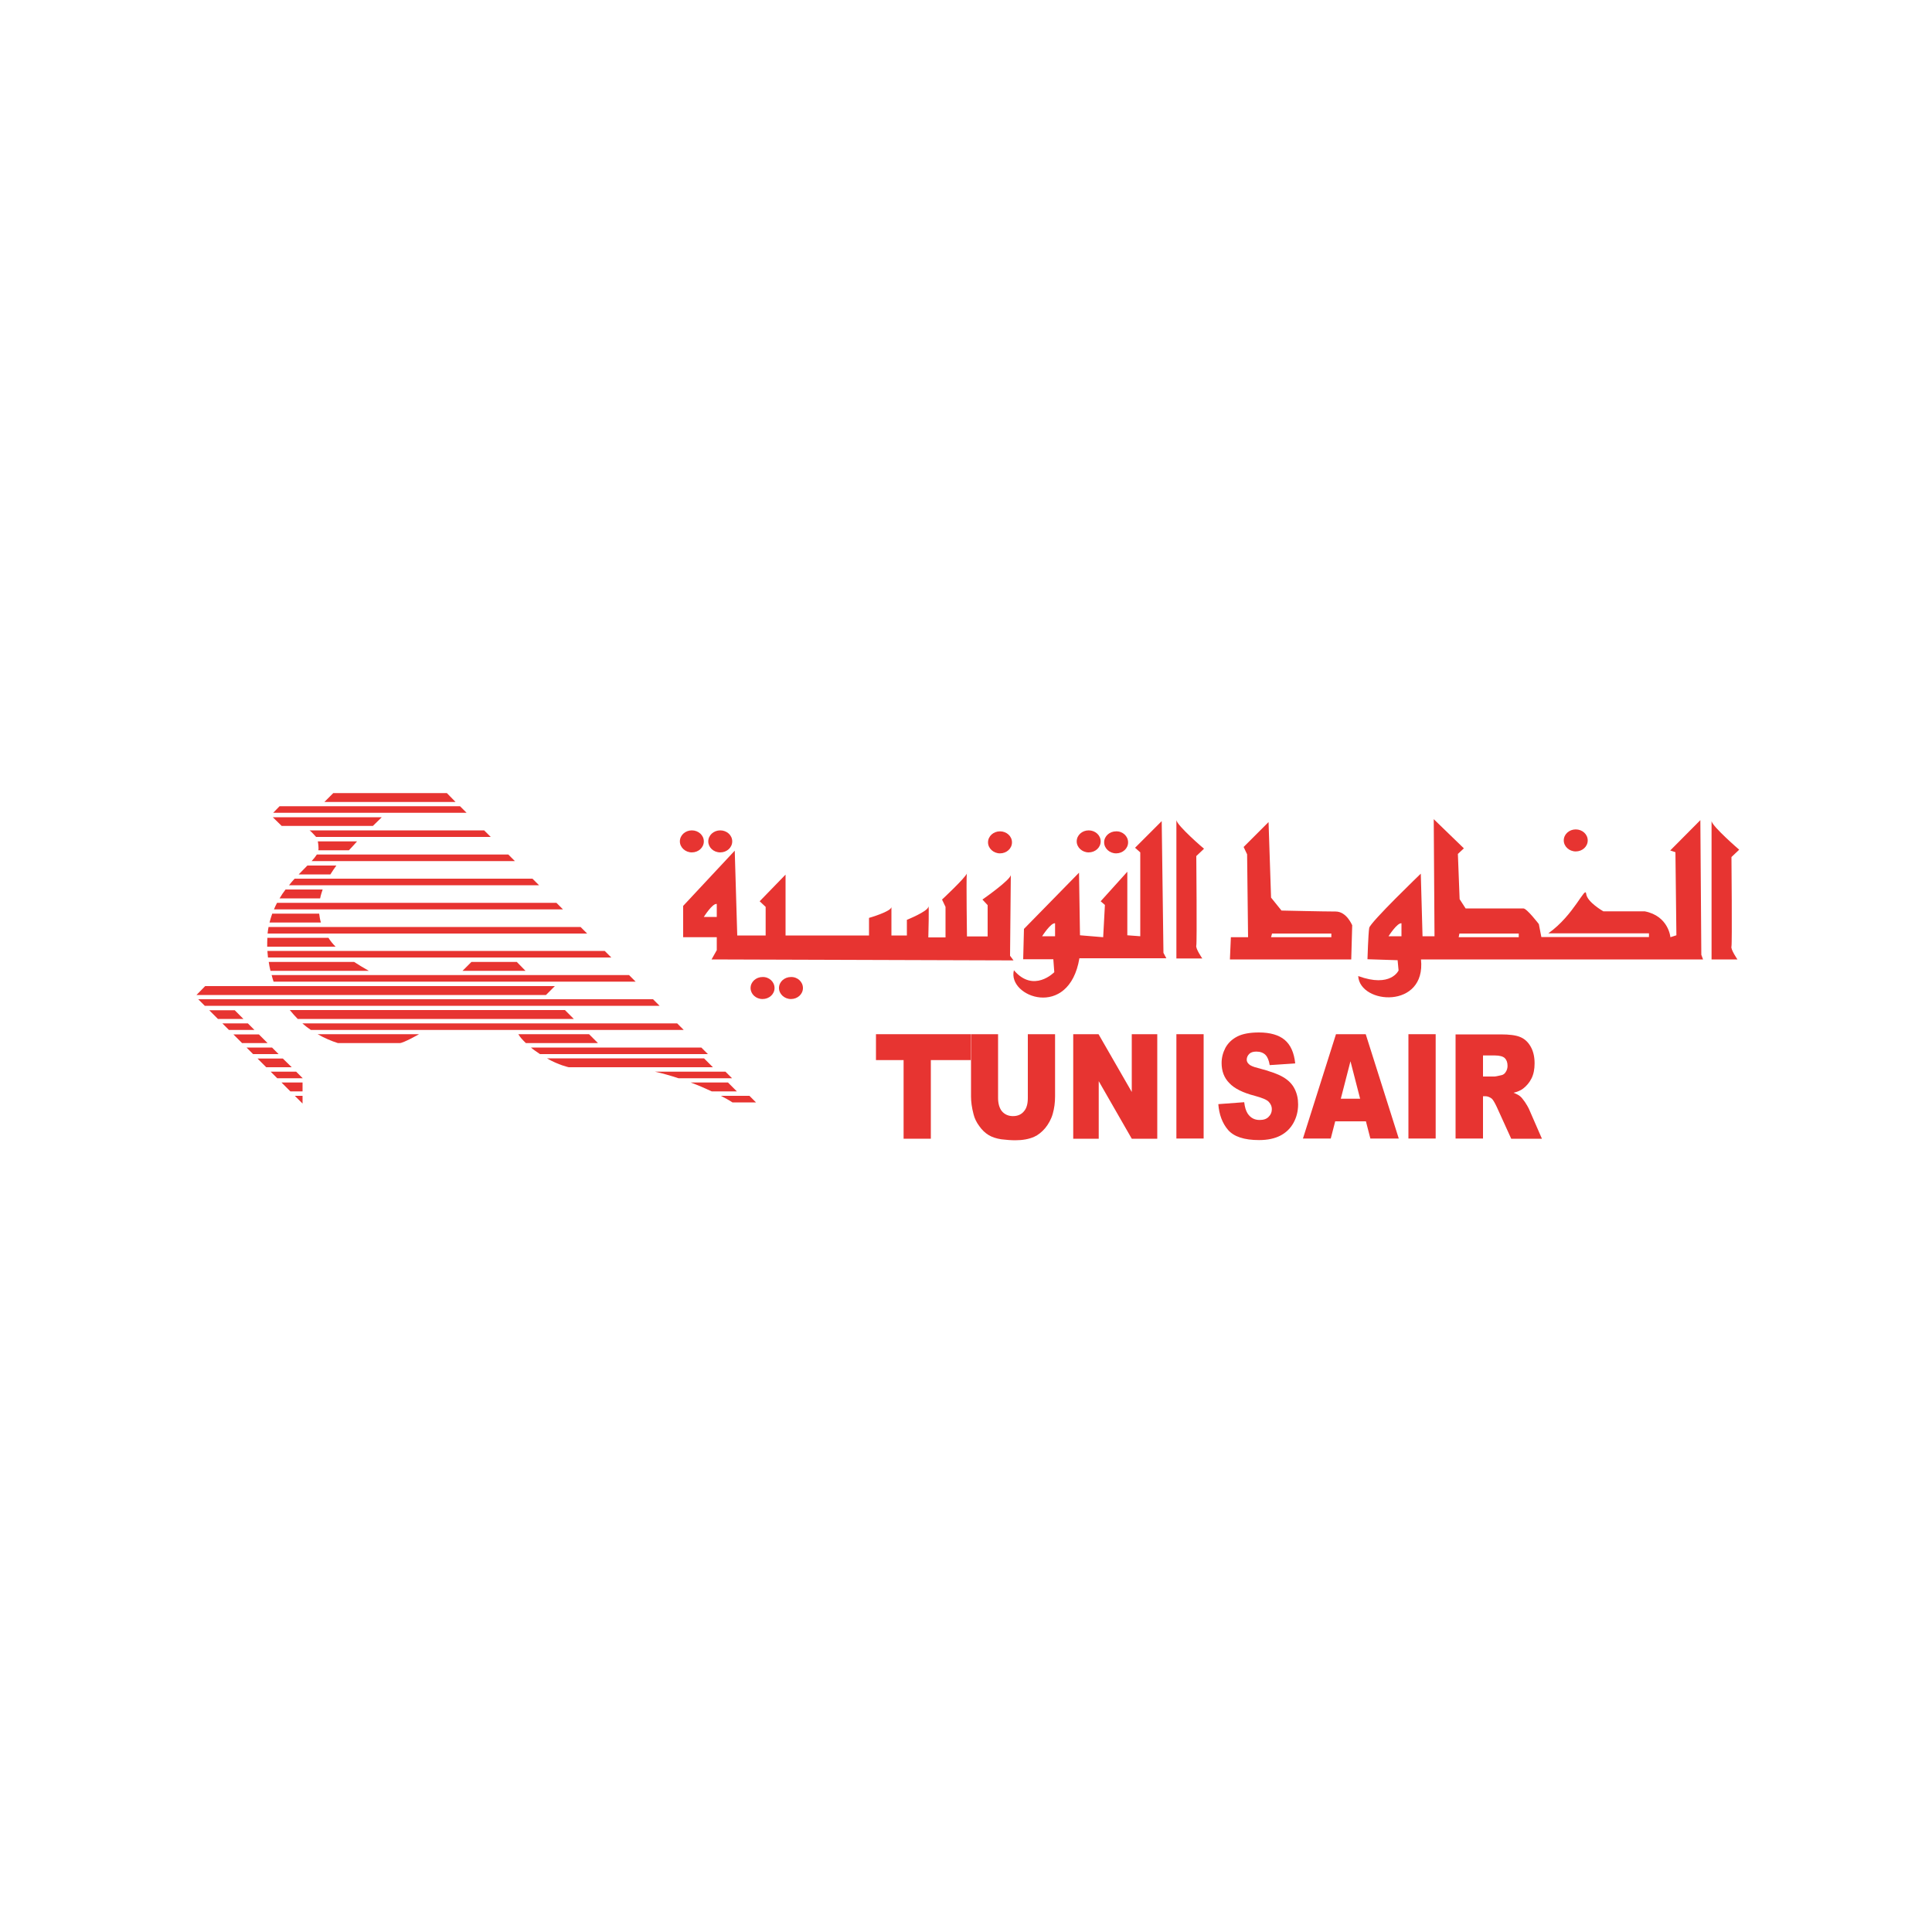 <?xml version="1.0" encoding="utf-8"?>
<!-- Generator: Adobe Illustrator 23.0.4, SVG Export Plug-In . SVG Version: 6.00 Build 0)  -->
<svg version="1.1" id="Layer_1" xmlns="http://www.w3.org/2000/svg" xmlns:xlink="http://www.w3.org/1999/xlink" x="0px" y="0px"
	 viewBox="0 0 1000 1000" style="enable-background:new 0 0 1000 1000;" xml:space="preserve">
<style type="text/css">
	.st0{fill-rule:evenodd;clip-rule:evenodd;fill:#E73431;}
	.st1{fill:#E73431;}
</style>
<g>
	<g>
		<g>
			<path class="st0" d="M885.9,425v71.6h13.4c0,0-3.6-5.2-3.1-6.7c0.4-1.4,0-46.3,0-46.3l4-3.8C900.2,439.8,886.4,427.9,885.9,425"
				/>
			<path class="st0" d="M691.3,471.8c-5.8,0-28-0.5-28-0.5l-5.4-6.7l-1.3-39.1l-12.9,12.9l1.8,3.8l0.5,42.9h-8.9l-0.5,11.5h62.8
				l0.5-17.7C699.8,478.9,697.1,471.8,691.3,471.8z M689.1,485.1h-31.2l0.5-1.9h30.7V485.1z"/>
			<path class="st0" d="M821.8,435c0,3.2-2.8,5.7-6.2,5.7c-3.4,0-6.2-2.6-6.2-5.7c0-3.2,2.8-5.7,6.2-5.7
				C819,429.3,821.8,431.8,821.8,435"/>
			<path class="st0" d="M608.9,424.5v71.6h13.4c0,0-3.6-5.2-3.1-6.7c0.4-1.4,0-46.3,0-46.3l4-3.8
				C623.1,439.3,609.3,427.4,608.9,424.5"/>
			<g>
				<path class="st1" d="M500.5,452.2c0.1-0.2,0.1-0.3,0.1-0.4C500.6,451.6,500.6,451.7,500.5,452.2z"/>
				<path class="st1" d="M368.3,496.6l156.3,0.5l-1.8-2.4l0.4-42c0.4,2.4-14.7,12.9-14.7,12.9l2.7,2.9v16.2h-10.7
					c0,0-0.4-28.4-0.1-32.5c-1.2,2.6-12.8,13.4-12.8,13.4l1.8,3.8v15.8h-8.9c0,0,0.5-18.1,0-15.8c-0.4,2.4-11.1,6.7-11.1,6.7v8.1h-8
					v-14.8c0,2.4-11.6,5.7-11.6,5.7v9.1h-43.2v-31.5l-13.4,13.8l3.1,2.9v14.8h-14.7l-1.3-43.9l-26.7,28.6v16.2H371v6.7L368.3,496.6z
					 M371,474.6h-6.7c0,0,4.5-7.2,6.7-6.7V474.6z"/>
			</g>
			<path class="st0" d="M602.2,493.2l-0.9-68.2l-13.8,13.8l2.7,2.4v43.4l-6.7-0.5v-32.9l-13.8,15.3l2.2,1.9l-0.9,16.7l-12-1
				l-0.5-32.4L530,480.8l-0.4,15.7h15.6l0.5,6.7c0,0-10.7,11-20.9-1c-3.6,13.8,28.5,25.8,33.9-6.2h45L602.2,493.2z M546.1,484.6
				h-6.7c0,0,4.5-7.1,6.7-6.7V484.6z"/>
			<path class="st0" d="M583.9,436c0,3.2-2.8,5.7-6.2,5.7c-3.4,0-6.2-2.6-6.2-5.7c0-3.2,2.8-5.7,6.2-5.7
				C581.1,430.2,583.9,432.8,583.9,436"/>
			<path class="st0" d="M569.7,435.5c0,3.2-2.8,5.7-6.2,5.7c-3.4,0-6.2-2.6-6.2-5.7c0-3.2,2.8-5.7,6.2-5.7
				C566.9,429.8,569.7,432.3,569.7,435.5"/>
			<path class="st0" d="M523.8,436c0,3.2-2.8,5.7-6.2,5.7s-6.2-2.6-6.2-5.7c0-3.2,2.8-5.7,6.2-5.7S523.8,432.8,523.8,436"/>
			<path class="st0" d="M415.6,511.4c0,3.2-2.8,5.7-6.2,5.7c-3.4,0-6.2-2.6-6.2-5.7c0-3.2,2.8-5.7,6.2-5.7
				C412.8,505.6,415.6,508.2,415.6,511.4"/>
			<path class="st0" d="M400.9,511.4c0,3.2-2.8,5.7-6.2,5.7c-3.5,0-6.2-2.6-6.2-5.7c0-3.2,2.8-5.7,6.2-5.7
				C398.1,505.6,400.9,508.2,400.9,511.4"/>
			<path class="st0" d="M379,435.5c0,3.2-2.8,5.7-6.2,5.7c-3.5,0-6.2-2.6-6.2-5.7c0-3.2,2.8-5.7,6.2-5.7
				C376.2,429.8,379,432.3,379,435.5"/>
			<path class="st0" d="M364.3,435.5c0,3.2-2.8,5.7-6.2,5.7c-3.4,0-6.2-2.6-6.2-5.7c0-3.2,2.8-5.7,6.2-5.7
				C361.5,429.8,364.3,432.3,364.3,435.5"/>
			<polygon class="st0" points="502.5,548.7 481.8,548.7 481.8,589.4 467.7,589.4 467.7,548.7 453.4,548.7 453.4,535.3 502.5,535.3 
							"/>
			<path class="st0" d="M502.5,535.3h14.1v33c0,2.9,0.7,5.3,2,6.9c1.4,1.6,3.3,2.5,5.7,2.5c2.4,0,4.3-0.8,5.7-2.5
				c1.4-1.6,2-3.9,2-6.9v-33h14.1v32.2c0,3.2-0.4,6.2-1.2,9c-0.8,2.8-2.2,5.3-3.9,7.4c-1.8,2.1-3.7,3.6-5.7,4.5
				c-2.7,1.2-6,1.8-9.8,1.8c-2.2,0-4.6-0.2-7.2-0.5c-2.6-0.4-4.8-1.1-6.6-2.2c-1.8-1.1-3.4-2.6-4.8-4.6c-1.5-2-2.5-4.1-3-6.2
				c-0.9-3.4-1.3-6.5-1.3-9.1v-18.8V535.3z"/>
			<polygon class="st0" points="555.5,535.3 568.6,535.3 585.8,565.2 585.8,535.3 599,535.3 599,589.4 585.8,589.4 568.7,559.6 
				568.7,589.4 555.5,589.4 			"/>
			<rect x="608.9" y="535.3" class="st0" width="14.1" height="54"/>
			<path class="st0" d="M630.6,571.5l13.4-1c0.3,2.6,0.9,4.5,1.8,5.9c1.5,2.2,3.5,3.3,6.2,3.3c2,0,3.6-0.5,4.7-1.7
				c1.1-1.1,1.6-2.4,1.6-3.9c0-1.4-0.5-2.6-1.6-3.8c-1-1.1-3.5-2.1-7.2-3.1c-6.2-1.6-10.6-3.8-13.2-6.6c-2.7-2.7-4-6.2-4-10.4
				c0-2.8,0.7-5.4,2-7.9c1.4-2.5,3.4-4.4,6.1-5.8c2.7-1.4,6.5-2.1,11.2-2.1c5.8,0,10.3,1.3,13.3,3.8c3.1,2.6,4.9,6.6,5.5,12.2
				l-13.2,0.9c-0.4-2.4-1.1-4.2-2.2-5.3c-1.1-1.1-2.7-1.7-4.7-1.7c-1.7,0-2.9,0.4-3.7,1.2c-0.8,0.8-1.3,1.8-1.3,3
				c0,0.9,0.4,1.6,1.1,2.3c0.7,0.7,2.2,1.4,4.7,2c6.1,1.6,10.6,3.2,13.2,4.8c2.7,1.6,4.6,3.6,5.8,6c1.2,2.4,1.8,5,1.8,8
				c0,3.5-0.8,6.7-2.4,9.6c-1.6,2.9-3.9,5.1-6.8,6.6c-2.9,1.5-6.6,2.3-11,2.3c-7.8,0-13.1-1.8-16.1-5.3
				C632.7,581.4,631,576.9,630.6,571.5"/>
			<path class="st0" d="M707,580.4h-15.9l-2.3,8.9h-14.4l17.1-54h15.4l17.1,54h-14.7L707,580.4z M704,568.7l-5-19.4l-5,19.4H704z"/>
			<rect x="729" y="535.3" class="st0" width="14.1" height="54"/>
			<path class="st0" d="M753.4,589.4v-54h23.4c4.3,0,7.7,0.4,9.9,1.3c2.3,0.9,4.1,2.5,5.5,4.9c1.4,2.4,2.1,5.3,2.1,8.8
				c0,3-0.5,5.6-1.6,7.8c-1.1,2.2-2.6,3.9-4.4,5.3c-1.2,0.9-2.8,1.6-4.9,2.1c1.7,0.7,2.9,1.3,3.6,2c0.5,0.4,1.3,1.4,2.3,2.8
				c1,1.5,1.6,2.6,2,3.4l6.8,15.6h-15.9l-7.5-16.5c-1-2.1-1.8-3.5-2.5-4.2c-1-0.8-2.2-1.3-3.4-1.3h-1.2v21.9H753.4z M767.6,557.2
				h5.9c0.6,0,1.9-0.3,3.7-0.7c0.9-0.2,1.7-0.8,2.2-1.7c0.6-0.9,0.9-2,0.9-3.1c0-1.8-0.5-3.1-1.4-4c-0.9-0.9-2.7-1.4-5.2-1.4h-6.1
				V557.2z"/>
			<polygon class="st0" points="235.8,415.1 231.3,410.5 172.5,410.5 167.9,415.1 			"/>
			<polygon class="st0" points="241.5,420.7 238.1,417.3 144.7,417.3 141.4,420.7 			"/>
			<polygon class="st0" points="193,427.5 197.6,423 141.2,423 145.8,427.5 			"/>
			<path class="st0" d="M254,433.2l-3.4-3.4h-90.4c0.9,0.5,3.4,3.4,3.4,3.4H254z"/>
			<polygon class="st0" points="282.6,515 287.2,510.4 106.2,510.4 101.7,515 			"/>
			<polygon class="st0" points="341.4,520.6 338,517.2 102.6,517.2 106,520.6 			"/>
			<path class="st0" d="M369,552.4l-4.6-4.6h-81.3c6,3.5,11.3,4.6,11.3,4.6H369z"/>
			<polygon class="st0" points="126,527.4 121.5,522.9 108.3,522.9 112.8,527.4 			"/>
			<polygon class="st0" points="138.5,539.9 134,535.4 120.8,535.4 125.3,539.9 			"/>
			<polygon class="st0" points="131.7,533.1 128.3,529.7 115.1,529.7 118.5,533.1 			"/>
			<polygon class="st0" points="144.2,545.6 140.8,542.2 127.6,542.2 131,545.6 			"/>
			<polygon class="st0" points="151,552.4 146.4,547.9 133.3,547.9 137.8,552.4 			"/>
			<polygon class="st0" points="156.7,558.1 153.3,554.7 140.1,554.7 143.5,558.1 			"/>
			<polygon class="st0" points="156.6,564.9 156.6,560.3 145.7,560.3 150.3,564.9 			"/>
			<polygon class="st0" points="156.6,571.2 156.6,567.2 152.6,567.2 156,570.6 			"/>
			<polygon class="st0" points="272,502.5 267.5,497.9 244,497.9 239.4,502.5 			"/>
			<path class="st0" d="M161.3,445.7c1.1-1.2,2-2.3,2.7-3.4h99.1l3.4,3.4H161.3z"/>
			<path class="st0" d="M152.5,454.8c-1,1.1-2,2.2-2.9,3.4h129.4l-3.4-3.4H152.5z"/>
			<path class="st0" d="M141.8,470.7c0.5-1.2,1-2.3,1.6-3.4h144.6l3.4,3.4H141.8z"/>
			<path class="st0" d="M139,479.8c-0.2,1.1-0.4,2.2-0.5,3.4h165.4l-3.4-3.4H139z"/>
			<path class="st0" d="M138.4,492.2c0.1,1.1,0.2,2.2,0.3,3.4h177.7l-3.4-3.4H138.4z"/>
			<path class="st0" d="M141.6,508.1c-0.4-1.1-0.7-2.3-1-3.4h185l3.4,3.4H141.6z"/>
			<path class="st0" d="M184.8,435.5c-1.2,1.4-2.6,2.9-4.2,4.6h-15.8c0.2-1-0.1-3.8-0.3-4.6H184.8z"/>
			<path class="st0" d="M174.1,448c-1.1,1.5-2.1,3-3.1,4.6h-16.4c1.6-1.6,3.1-3.2,4.5-4.6H174.1z"/>
			<path class="st0" d="M165.7,465c0.3-1.6,0.8-3.1,1.3-4.6h-19.2c-1.1,1.4-2.1,2.9-3.1,4.6H165.7z"/>
			<path class="st0" d="M165.2,472.9c0.2,1.5,0.4,3,0.9,4.6h-26.6c0.4-1.6,0.9-3.1,1.4-4.6H165.2z"/>
			<path class="st0" d="M173.7,490c-1.5-1.5-2.7-3-3.7-4.6h-31.6c-0.1,1.5-0.1,3-0.1,4.6H173.7z"/>
			<path class="st0" d="M183.3,497.9c2.3,1.5,4.8,3,7.6,4.6l-50.9,0c-0.4-1.6-0.7-3.1-0.9-4.6H183.3z"/>
			<path class="st0" d="M154.1,527.4c-1.4-1.4-2.7-2.9-4.1-4.6h142.4l4.6,4.6L154.1,527.4z"/>
			<path class="st0" d="M160.9,533.1c-1.5-1-2.9-2.1-4.4-3.4h194l3.4,3.4H160.9z"/>
			<path class="st0" d="M174.9,539.9c-3.2-1-6.8-2.5-10.5-4.6h52.5c0,0-8.1,4.6-10,4.6L174.9,539.9z"/>
			<path class="st0" d="M272.2,539.9c-1.8-1.7-3.2-3.3-3.9-4.6h36.6l4.6,4.6H272.2z"/>
			<path class="st0" d="M279.5,545.6c-1.6-1.1-3.3-2.2-4.7-3.4H363l3.4,3.4H279.5z"/>
			<path class="st0" d="M351.2,558.1c-4.3-1.4-8.5-2.6-12.2-3.4h36.5l3.4,3.4H351.2z"/>
			<path class="st0" d="M357.5,560.3c3.8,1.4,7.5,3,10.9,4.6h13l-4.6-4.6H357.5z"/>
			<path class="st0" d="M373.1,567.2c2.3,1.2,4.4,2.3,6,3.4l12.2,0l-3.4-3.4H373.1z"/>
		</g>
	</g>
</g>
<path class="st0" d="M881.5,496.6l-0.9-2.4l-0.5-69.7l-15.6,15.7l2.7,0.9l0.5,43l-3.1,1c0,0-0.9-11-13.3-13.4h-21.4
	c0,0-8.5-4.8-8.9-9.1c-0.5-4.3-6.2,11-19.6,20.5h52.1v1.9h-55.7l-1.3-6.7c0,0-6.2-8.1-8-8.1h-29.9l-3.1-4.8l-0.9-23.4l3.1-2.9
	L742.1,424l0.4,60.6h-6.2l-0.9-32.4c0,0-26.3,25.3-26.7,28.1c-0.5,2.9-0.9,16.2-0.9,16.2l15.6,0.5l0.5,5.3c0,0-4,9.1-20.9,2.9
	c0.9,14.8,35.2,17.2,32.5-8.6H881.5z M755.4,483.2h30.7v1.9H755L755.4,483.2z M725.4,484.6h-6.7c0,0,4.5-7.1,6.7-6.7V484.6z"/>
</svg>
